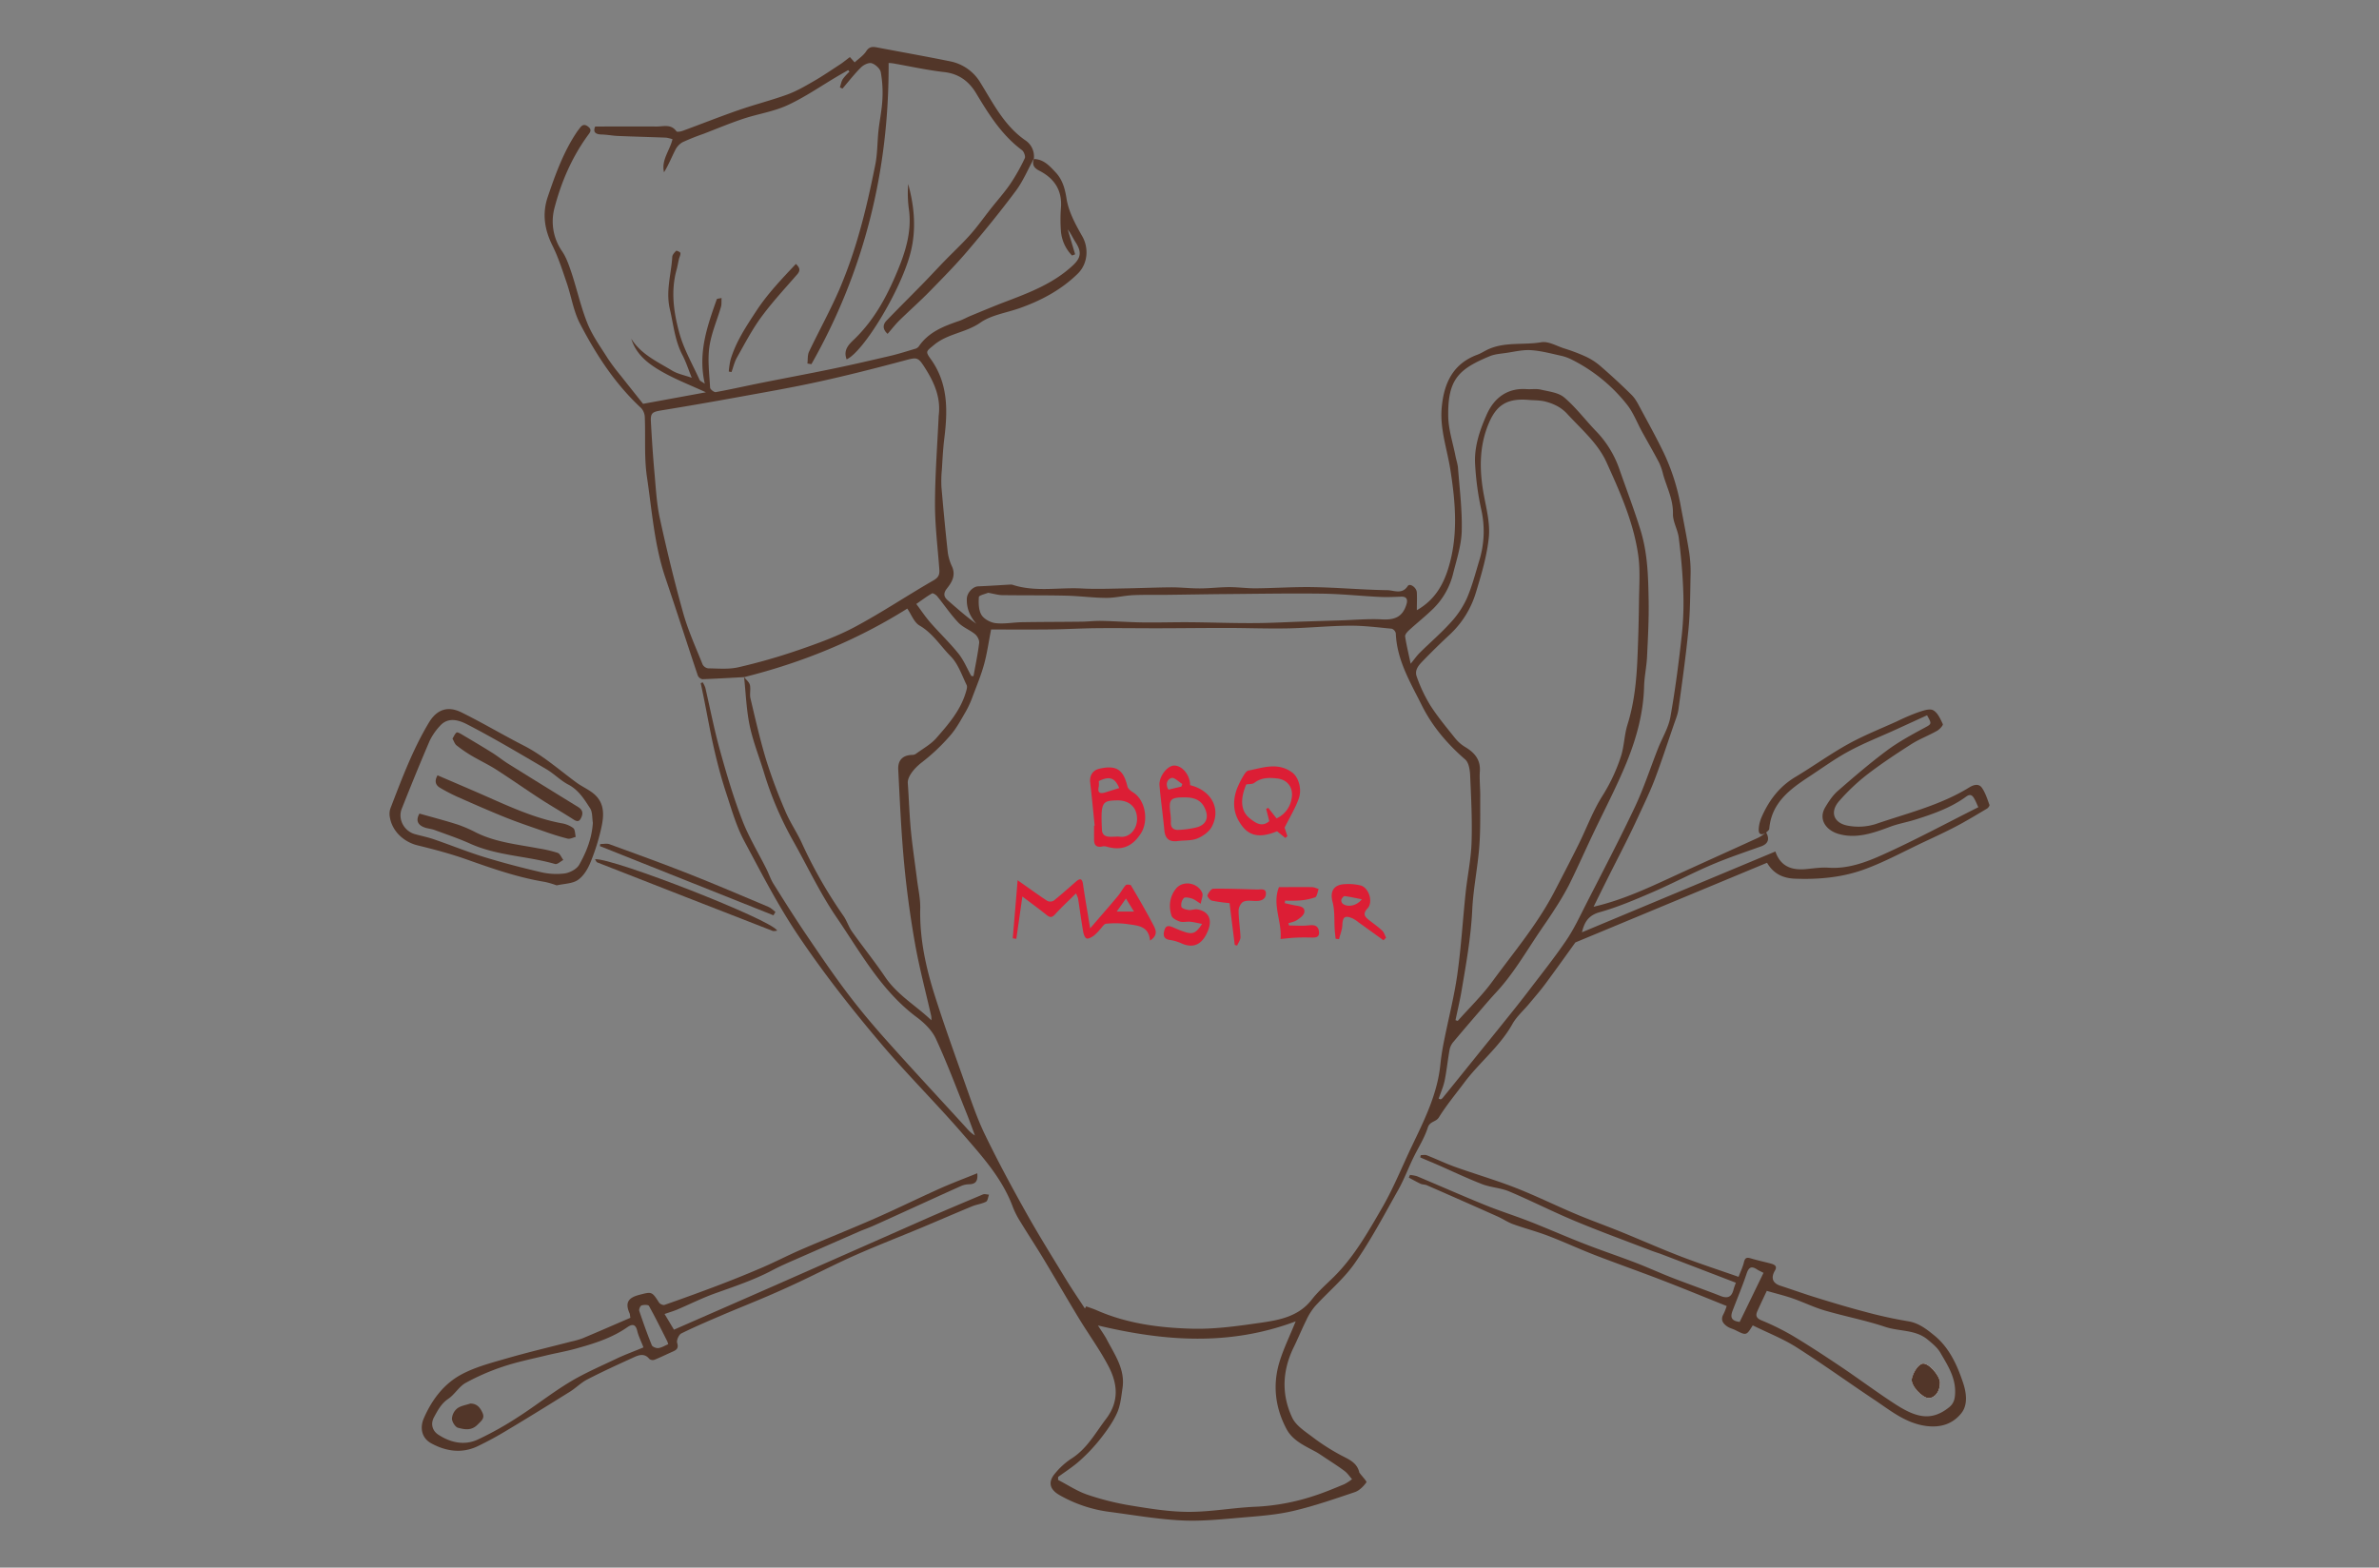 <svg xmlns="http://www.w3.org/2000/svg" viewBox="0 0 1492.75 983.78"><rect x="0" y="0" width="1492.75" height="983.78" fill="#808080" stroke="none"/><defs><style>.cls-1{fill:none;}.cls-2{fill:#523629;}.cls-3{fill:#fff;}.cls-4{fill:#dc1e35;}</style></defs><title>Asset 6</title><g id="Layer_2" data-name="Layer 2"><g id="Layer_1-2" data-name="Layer 1"><rect class="cls-1" width="1492.75" height="983.78"/><g id="tAe4KV"><path class="cls-2" d="M1108.08,522.59c-2.89,1.77-4.77,1.17-4.53-2.42a22.14,22.14,0,0,1,1.72-7.16c4.55-10.55,11.15-19.34,21.26-25.39,11.19-6.7,21.8-14.39,33.19-20.7,9.93-5.49,20.58-9.68,30.93-14.4a133,133,0,0,1,12.67-5.43c3.12-1,7.26-2.62,9.63-1.4,2.84,1.45,4.59,5.49,6.1,8.73.34.72-2,3.31-3.58,4.19-5.27,3-11,5.13-16.12,8.37-9.52,6.08-19,12.34-27.93,19.23a126.42,126.42,0,0,0-17.37,16.47c-6,6.75-3.62,13.82,5.41,15.48a35.87,35.87,0,0,0,17.41-1c19.9-6.83,40.58-11.77,58.77-23,2.75-1.7,6-2.63,8,.3,2.16,3.16,3.33,7,4.68,10.65.2.53-.79,1.9-1.54,2.34-6.36,3.78-12.68,7.63-19.22,11.07-6.81,3.59-13.83,6.81-20.8,10.09-12.46,5.86-24.62,12.57-37.53,17.19-13.65,4.89-28.23,6.19-42.83,5.64-7.37-.27-13.48-2.89-17.63-10l-120.27,50c-5.43,7.52-12,16.77-18.75,25.88-3.24,4.38-6.84,8.49-10.33,12.69s-7.79,7.92-10.41,12.6c-7.88,14.11-20.67,24.05-30.18,36.73-5.43,7.25-11.25,14.27-16,21.92-1.84,2.94-5.63,2.31-6.93,6.36-2.16,6.76-6.18,12.91-9.29,19.39s-5.76,13.53-9.36,19.9c-8.71,15.45-17,31.24-27.13,45.76-6.95,10-16.73,18-25,27.12a38.29,38.29,0,0,0-5.54,8.86c-2.81,5.66-5.2,11.53-8,17.22-7,14.55-7.57,29.47-.7,43.91,2.29,4.82,7.79,8.37,12.35,11.81a134.26,134.26,0,0,0,18,11.58c5.06,2.68,10.34,4.63,11.72,11,0,.14.21.25.31.38,1.46,2,4.54,5.14,4.11,5.73-1.84,2.51-4.42,5.16-7.28,6.13-12.77,4.31-25.57,8.74-38.68,11.81-10.2,2.39-20.83,3.19-31.32,4.07-12.78,1.07-25.66,2.5-38.41,1.89-15.1-.72-30.12-3.36-45.15-5.34a85.12,85.12,0,0,1-31.69-10.55c-6.33-3.63-7.49-8.34-2.58-13.91a45.55,45.55,0,0,1,9.74-8.83c10-6.19,15.22-16.17,22-25.08,8.51-11.18,7.21-22.35,1.4-33.36-5.5-10.42-12.51-20-18.65-30.14-7.45-12.28-14.61-24.74-22-37-4.66-7.73-9.64-15.28-14.34-23a54.62,54.62,0,0,1-4.89-9.49c-6.51-17.75-19-31.51-31-45.38-16.81-19.44-35.12-37.59-51.73-57.19-18.61-22-36.35-44.57-52.43-68.59-12.57-18.79-22.76-38.74-33.36-58.51-4.86-9.08-7.79-19.24-11-29.1-3-9-5.5-18.23-7.65-27.49-2.54-10.92-4.47-22-6.68-33-.64-3.17-1.31-6.34-2-9.51l1.26-.5a17.09,17.09,0,0,1,1.63,3.33c3,13,5.55,26.16,9.11,39,4.11,14.84,8.47,29.68,14,44,4.07,10.66,10.13,20.56,15.26,30.82,1.54,3.09,2.62,6.45,4.44,9.35,6.66,10.64,13.35,21.26,20.38,31.65,8.51,12.55,17,25.11,26.18,37.2,7.85,10.39,16.3,20.38,25,30.1,15.93,17.83,32.25,35.33,48.38,53,1.88,2.06,3.6,4.26,6.42,5.89-1.7-4.54-3.3-9.11-5.11-13.6-6.34-15.75-12.27-31.68-19.38-47.07-2.44-5.28-7.28-10-12.06-13.54-22.27-16.63-35.17-40.52-50.36-62.78-10.49-15.39-18.27-32.13-27.36-48.22a212.19,212.19,0,0,1-18-42.21c-3-9.93-6.94-19.67-9.06-29.79-2.08-9.94-2.41-20.24-3.51-30.38,1.27,1.61,3.2,3.07,3.64,4.88.65,2.68-.28,5.74.36,8.42,3.07,12.93,6,25.94,9.86,38.64a335.42,335.42,0,0,0,12.1,32.34c2.94,7,7.34,13.3,10.45,20.21a289.63,289.63,0,0,0,26,45.4c2.11,3.08,3.23,6.85,5.39,9.89,6.78,9.55,14.16,18.68,20.71,28.38,7.66,11.34,19.42,18,29,27.17a10,10,0,0,0-.32-3.64c-3.39-14.94-7.35-29.78-10-44.85-2.94-16.66-5.23-33.49-6.8-50.34-1.82-19.45-2.66-39-3.66-58.52-.31-6.1,3.06-9.13,9-9.19a4.07,4.07,0,0,0,2.22-.77c4.31-3.19,9.26-5.86,12.71-9.82,7.38-8.44,14.86-17,18.29-28.07.52-1.69,1.32-3.89.68-5.22-3-6.2-5.33-13.27-10-18-6.4-6.46-11.24-14.5-19.56-19.32-3.44-2-5.15-7-7.67-10.62-31.75,19.93-66,33.92-102.36,43-8.74.47-17.47,1-26.2,1.31a4,4,0,0,1-2.87-2.28c-6.86-20.45-13.44-41-20.36-61.42s-8.4-42-11.54-63.08c-1.84-12.36-.84-25.13-1.37-37.7a9,9,0,0,0-2.35-5.75c-16.37-15.13-28.28-33.57-38.41-53.09-4-7.76-5.32-16.91-8.2-25.31-2.7-7.9-5.24-15.95-8.94-23.4-5-10-6.59-20-3-30.62,4.75-14,9.75-27.9,18-40.33.37-.55.73-1.11,1.15-1.62,1.54-1.88,2.8-4.59,5.94-2.35s1.37,3.86-.26,6.12c-9.82,13.64-16.38,28.92-20.59,45.06a32.73,32.73,0,0,0,4.81,27.27c2.76,4.11,4.39,9.09,6,13.86,3.44,10.48,5.81,21.37,9.95,31.55,3.13,7.69,8.18,14.62,12.63,21.72a125.56,125.56,0,0,0,7.9,10.56c5,6.34,10,12.61,14.29,18l39.43-7.23c-9.58-4.42-18.88-8-27.46-12.88s-16.29-10.7-19.4-20.77c6.12,9.81,16.34,14.39,25.62,20,3.49,2.13,7.8,2.91,12.35,4.53-2.09-5.19-3.57-9.9-5.82-14.2-4.76-9.09-5.63-19.07-7.91-28.81-2.67-11.4.84-22,1.51-32.88.08-1.34,1.39-2.75,2.46-3.79.26-.25,2.56.76,2.64,1.36.17,1.2-.61,2.51-.91,3.79-.52,2.21-.86,4.46-1.47,6.65-3.78,13.53-1.81,27.06,1.78,40,2.82,10.16,8.31,19.59,12.68,29.3.27.61,1.22.91,3.22,2.3-4.45-19.52,1.63-36.26,7.53-53,.15-.41,1.45-.41,3-.78-.13,2.18.09,4-.38,5.61-2.43,8.38-6.08,16.56-7.27,25.09-1.17,8.36,0,17.06.46,25.59.06,1,2.53,3,3.58,2.76,9.38-1.69,18.68-3.82,28-5.69,15.3-3.06,30.64-5.89,45.91-9.07,11.94-2.47,23.82-5.24,35.68-8,5.11-1.21,10.12-2.81,15.15-4.31a4.69,4.69,0,0,0,2.51-1.44c6.16-9.18,15.75-12.85,25.58-16.21,2.31-.8,4.46-2.07,6.72-3,7.3-3,14.56-6.09,21.93-8.89,15.1-5.74,30.19-11.44,42.34-22.7,5.44-5,5.86-8.71,1.83-14.88-1.66-2.55-2.84-5.41-4.84-7.88l4.65,15.6-1.93.76a24.75,24.75,0,0,1-7-15.58,97.5,97.5,0,0,1,0-14c1-11.17-4-18.78-13.58-23.67-3.45-1.76-4.68-3.91-3.31-7.5l0,.18c6.19.15,10,4.57,13.67,8.47,4.14,4.45,5.76,9.95,6.76,16.41,1.29,8.24,5.67,16.26,9.91,23.7,4.08,7.16,3.59,17.07-2.92,23.43-10.33,10.1-22.75,16.74-36.24,21.53-8.37,3-17.87,4.29-24.88,9.18-9.08,6.33-20.46,6.83-29,13.94-4.75,4-5.67,3.93-2.17,8.76,11.1,15.32,10.78,32.43,8.59,50-.81,6.52-1.12,13.1-1.53,19.66a73.17,73.17,0,0,0-.25,10.77c1.18,13.77,2.49,27.54,4,41.27a31.79,31.79,0,0,0,2.7,8.77c2.32,5.39-.06,9.61-3.18,13.53-2.33,2.93-2.32,5.18.56,7.65,5.78,5,11.44,10.08,17.79,14.58-4-4.72-6.24-9.71-5.93-15.93.18-3.43,3.69-7.43,7.17-7.55,6.77-.24,13.54-.74,20.3-1.11a4.09,4.09,0,0,1,1.46.23c14.18,4.56,28.77,1.47,43.15,2.23,8.22.44,16.48.17,24.71,0,10.6-.16,21.19-.64,31.78-.72,5.84,0,11.69.71,17.52.68,6.19,0,12.36-.79,18.54-.81,5.58,0,11.15.8,16.72.75,12.2-.11,24.4-1,36.59-.74,15.3.29,30.58,1.68,45.88,1.9,4.13.06,9.27,2.91,12.83-2.6,1.26-2,5.54.88,5.7,4.05.18,3.42,0,6.86,0,11.12,10.82-6.17,16.2-15.23,19.51-25.57,6.59-20.65,4.83-41.61,1.53-62.57-2-12.85-6.58-25.36-5.46-38.64,1.36-16.05,7.3-28,22.42-33.57,2.27-.83,4.32-2.23,6.52-3.25,10.68-5,22.42-2.66,33.57-4.56,4.41-.76,9.53,2.3,14.25,3.84a115.13,115.13,0,0,1,12.66,4.72,40.1,40.1,0,0,1,9.41,5.73q10.49,9,20.37,18.77c2.18,2.14,3.7,5,5.18,7.8,5,9.32,10.17,18.6,14.78,28.13a132.33,132.33,0,0,1,10.8,33.55c1.83,9.89,3.85,19.75,5.41,29.67a82.27,82.27,0,0,1,.8,14.38c-.22,11.14-.2,22.33-1.28,33.4-1.63,16.84-4,33.61-6.31,50.38-.44,3.23-1.78,6.36-2.85,9.49-4,11.58-7.76,23.23-12.1,34.67-3,7.84-6.7,15.39-10.2,23-2.53,5.5-5.18,11-7.88,16.37-3.93,7.89-8,15.73-11.92,23.61-2.78,5.53-5.49,11.08-8.3,16.75,16.37-3.75,31.48-10.5,46.53-17.45,19-8.76,38.07-17.28,57.07-26a32.65,32.65,0,0,0,4.66-3.16c2.41,4.21,1.16,7.2-3.16,8.73-10.49,3.74-21.07,7.29-31.3,11.67-12.45,5.33-24.44,11.74-36.88,17.11-10.85,4.68-21.81,9.37-33.15,12.54-7.71,2.16-9.7,7.12-11.07,12.6L1114,534.36c3.24,9.45,10.24,11.83,19,11.07,4.76-.41,9.58-1.22,14.31-.89,12,.83,23.1-3.25,33.47-7.89,20.53-9.2,40.36-19.94,60.56-30.07-.84-1.82-1.57-3.67-2.53-5.37-1.18-2.08-2.53-3.16-5.07-1.3-9.56,7-20.63,10.87-31.79,14.4-5.27,1.67-10.81,2.6-16,4.55-10.63,4-21.48,7.79-32.71,4.36-7-2.15-12.66-8.77-7.89-16.7,2.18-3.63,4.63-7.36,7.77-10.1,9.95-8.69,20-17.31,30.56-25.21,7.1-5.31,15-9.66,22.79-13.87,5.71-3.08,5.93-2.67,2.7-8.45q-9.86,4.51-19.66,9c-9.84,4.49-20,8.46-29.44,13.58-8.62,4.64-16.59,10.48-24.8,15.86-12.19,8-23.7,16.46-25.1,32.76C1110.13,521,1108.82,521.76,1108.08,522.59ZM621.89,395.05c-1.61,8.18-2.56,15.19-4.43,21.94s-4.59,13.34-7.09,19.93a62,62,0,0,1-4.25,9.43c-3.07,5.23-5.94,10.74-9.9,15.25a121.84,121.84,0,0,1-17.6,16.69c-4.62,3.5-9.34,8.93-9,13.26.73,10.09,1,20.22,2,30.29s2.54,20.22,3.81,30.34c.74,5.88,2.1,11.78,2,17.65-.48,18.74,3.38,36.75,8.95,54.38,5.88,18.64,12.52,37,19.07,55.48,3.86,10.83,7.5,21.83,12.49,32.15,8,16.57,16.75,32.81,25.75,48.87,8.1,14.47,16.9,28.57,25.53,42.74,3.67,6,7.68,11.83,11.53,17.73l.77-1.36c2.24.82,4.53,1.53,6.71,2.49,19.09,8.4,39.48,11,59.91,11.54,14.42.37,29-1.74,43.36-3.81,11.7-1.69,23.47-4,31.58-14.44,4.13-5.32,9.35-9.79,14.15-14.57,12.58-12.55,21.21-27.94,30-43.06,7.15-12.38,12.51-25.78,18.69-38.72,7.89-16.5,16.11-32.87,17.9-51.52a151.73,151.73,0,0,1,2.41-15.11c2.73-13.74,6.26-27.35,8.21-41.19,2.4-17,3.4-34.15,5.21-51.22,1.11-10.51,3.37-21,3.71-31.48.46-14-.26-28.14-.89-42.19-.15-3.41-.85-8-3.1-9.91-11.16-9.71-20.61-20.72-27.19-33.91-7.18-14.42-15.72-28.43-16.36-45.29a4,4,0,0,0-2.52-2.87c-8.88-.84-17.79-2-26.68-1.9-12.77.1-25.52,1.42-38.29,1.68s-25.6-.25-38.4-.27c-14.46,0-28.92.18-43.38.21-12.75,0-25.49-.18-38.23-.06-9.76.09-19.5.68-29.26.79C646.41,395.15,633.88,395.05,621.89,395.05ZM913.28,640.23l1.4.46c7.26-8.17,15.2-15.84,21.63-24.62,13.53-18.48,28.42-36.07,39.05-56.56,5.14-9.9,10.29-19.79,15.24-29.79s8.75-20.44,14.56-29.76a110.63,110.63,0,0,0,12.06-25.7c1.93-6.27,2-13.12,3.94-19.37,4.26-13.55,5.66-27.45,6.27-41.48q.79-18.3,1-36.61c.12-9.41.82-19-.47-28.21-2.89-20.72-11.46-39.82-20-58.63-5.42-11.89-15.75-20.6-24.56-30.21-3.84-4.18-8.44-6.33-13.51-7.69-3.47-.93-7.23-.79-10.86-1.1-13.7-1.17-20,3.64-24.57,14-6.47,14.75-6.28,30.25-3.34,45.93,1.63,8.71,3.95,17.76,3.07,26.36-1.19,11.67-4.63,23.22-8.08,34.52a59.35,59.35,0,0,1-16.49,26.53q-8.15,7.58-15.9,15.54c-2.86,2.95-6.45,6.23-4.77,10.77a93.68,93.68,0,0,0,8.54,18.07c4.68,7.3,10.29,14,15.73,20.8a23.87,23.87,0,0,0,6.19,5.35c5.8,3.51,9.63,7.83,9.15,15.22-.34,5.18.28,10.4.24,15.6-.07,10.55.22,21.13-.59,31.62-1,13.26-3.79,26.4-4.42,39.66-.84,17.62-4,34.84-6.93,52.13C915.83,628.8,914.47,634.5,913.28,640.23ZM589,260.93c1.43-10.91-2.5-20.36-8.18-29.39-4.82-7.66-5.13-7.49-13.66-5.2-17.42,4.66-34.91,9.11-52.52,13s-35.22,6.91-52.87,10.12q-23.11,4.22-46.31,8c-6.51,1.06-7.41,1.65-7,8.12.58,10.27,1.24,20.54,2.17,30.78.88,9.7,1.36,19.55,3.42,29,4.34,19.93,9.14,39.78,14.65,59.41,3.09,11,7.91,21.56,12.17,32.23a4.75,4.75,0,0,0,3.54,2.44c6.28.06,12.79.71,18.81-.67A369.94,369.94,0,0,0,500.86,408c12.15-4.18,24.4-8.59,35.68-14.63,16.82-9,32.72-19.67,49.27-29.19,3.33-1.91,3.82-3.83,3.58-7-1-13.71-2.74-27.43-2.71-41.15C586.73,297.67,588.16,279.3,589,260.93ZM902.73,689.45l1.23.5a5.12,5.12,0,0,0,1.16-.78q11.22-13.84,22.39-27.73c5.7-7.05,11.42-14.07,17.08-21.15,5-6.2,9.94-12.39,14.75-18.7,7.89-10.35,16-20.52,23.32-31.28,5-7.33,8.75-15.45,12.79-23.36,10.27-20.12,20.78-40.13,30.42-60.56,5.61-11.87,9.67-24.47,14.5-36.71,2.59-6.59,6.53-12.9,7.75-19.71,3.09-17.26,5.31-34.7,7.23-52.13a190.88,190.88,0,0,0,.81-27.68c-.4-10.9-1.44-21.79-2.77-32.61-.63-5.14-3.78-10.14-3.67-15.16.22-9-3.88-16.53-6.16-24.68a37.48,37.48,0,0,0-2.55-7.41c-3.42-6.54-7.13-12.92-10.69-19.39-3.15-5.73-5.49-12.1-9.52-17.11a102.87,102.87,0,0,0-34.32-28,30,30,0,0,0-6.89-2.53c-6.3-1.38-12.62-3.12-19-3.52-5.16-.33-10.44,1-15.64,1.75-3.4.49-7,.73-10.09,2-19.56,8.09-26.56,14.54-26.13,37.93.15,8.26,2.92,16.48,4.53,24.71.5,2.58,1.42,5.12,1.61,7.72,1,13.12,2.66,26.28,2.32,39.38-.23,8.85-3.12,17.7-5.33,26.42a46.37,46.37,0,0,1-12.32,22.1c-4.95,4.85-10.41,9.17-15.52,13.85-1.09,1-2.51,2.69-2.34,3.84.81,5.39,2.12,10.71,3.47,17.08,2.54-3.08,4-5.24,5.88-7.05,6.35-6.27,13.17-12.11,19.14-18.72a57.27,57.27,0,0,0,10.12-15c3.35-7.64,5.46-15.84,7.88-23.87a62.29,62.29,0,0,0,1.15-32.67,177.43,177.43,0,0,1-3.7-27.41c-.79-11.14,2.86-21.73,7.23-31.61,4.53-10.24,12.73-16.84,25-16,3,.2,6.11-.36,9,.32,5.08,1.2,11.09,1.81,14.76,5,7.34,6.26,13.22,14.2,20,21.2a64.47,64.47,0,0,1,14.67,24.21c4.39,12.56,9.13,24.92,13.08,37.69,4.55,14.73,4.85,29.42,5.11,44.3.2,11.74-.44,23.51-1,35.25-.3,6.21-1.68,12.38-1.85,18.59-.43,16.6-4.74,32.39-10.89,47.49-6.44,15.8-14.48,30.94-21.77,46.39-4.85,10.26-9.44,20.63-14.49,30.78a181.15,181.15,0,0,1-9.28,15.7c-2.94,4.66-6.14,9.16-9.22,13.73-8.72,12.93-16.55,26.5-27.25,38-2.71,2.92-5.32,5.93-7.92,8.95-6.23,7.23-12.47,14.46-18.6,21.78a11.08,11.08,0,0,0-2.55,4.75c-1.21,6.64-1.88,13.39-3.21,20C905.6,682.13,904,685.75,902.73,689.45ZM813,829.24c-41.29,15.5-81.91,12.62-124.07,2.57,2.48,3.91,4.23,6.28,5.57,8.86,5,9.57,11.59,18.71,9.85,30.4-.79,5.34-1.29,11-3.48,15.78-2.68,5.89-6.64,11.32-10.68,16.45a107.3,107.3,0,0,1-12.79,13.49c-4.15,3.73-8.95,6.76-13.46,10.09,0,.63,0,1.25,0,1.88,6.06,3.13,11.86,7,18.25,9.21a169.57,169.57,0,0,0,27.19,6.82c12.15,2,24.47,4,36.72,4,14,0,27.93-2.66,41.94-3.22a137,137,0,0,0,36.65-6.88c6.39-2.06,12.59-4.69,18.8-7.25a30.46,30.46,0,0,0,4.88-3.15c-1.56-1.74-2.88-3.78-4.71-5.15-3.91-2.94-8.06-5.56-12.14-8.26-2.2-1.46-4.38-3-6.7-4.21-6.7-3.58-13.86-6.89-17.56-13.86-7.07-13.29-8.82-27.56-4.46-42C805.34,846.48,809.21,838.62,813,829.24ZM620,372c-1.79.78-5.7,1.59-5.78,2.69-.27,3.75-.2,8.21,1.65,11.24,1.6,2.62,5.67,4.77,8.87,5.14,5.45.62,11.08-.5,16.64-.59,12.39-.2,24.79-.18,37.18-.33,4.23-.05,8.45-.59,12.67-.49,8.59.18,17.17.83,25.76.95,9.92.14,19.84-.2,29.76-.12,13,.1,26,.61,39.06.55,10.89,0,21.79-.65,32.68-1l22.47-.7c8.76-.27,17.55-1.1,26.27-.63,8,.44,12.77-1.66,15.17-9.06.9-2.76.88-5.41-3.41-5.21-4.45.2-8.93.38-13.38.16-12.05-.6-24.07-1.89-36.11-2.05-20.07-.26-40.15.1-60.23.26-12.39.1-24.77.34-37.16.48-7.1.08-14.22-.12-21.3.22-5.59.28-11.15,1.73-16.72,1.7-8.41-.05-16.8-1.21-25.21-1.4-13.37-.31-26.76-.13-40.14-.33C626.05,373.41,623.39,372.57,620,372ZM609.45,424.2l1.39.13c1.24-6.95,2.71-13.86,3.56-20.85.21-1.74-1.12-4.29-2.56-5.48-3.28-2.71-7.64-4.26-10.51-7.29-4.83-5.09-8.77-11-13.23-16.48-.77-.94-2.7-2.17-3.27-1.84-3.33,1.91-6.41,4.24-9.88,6.64,3.15,4.21,5.77,8.17,8.86,11.71,5.77,6.59,12.16,12.66,17.63,19.48C604.75,414.36,606.82,419.51,609.45,424.2Z"/><path class="cls-2" d="M1099.79,831.76c-4,6.46-4,6.45-10.85,3-1.63-.81-3.49-1.23-5-2.22-2.8-1.88-4.56-4.2-2.5-7.84a32.88,32.88,0,0,0,2-5.09c-14.19-5.69-27.51-11.18-41-16.37-13.91-5.37-28-10.3-41.89-15.68-9.76-3.78-19.26-8.21-29-11.94-7.29-2.79-14.89-4.76-22.23-7.41-3.36-1.21-6.38-3.34-9.67-4.8q-22.15-9.9-44.39-19.6c-1.19-.52-2.67-.37-3.85-.9-2.52-1.17-4.94-2.57-7.4-3.88.22-.56.45-1.11.68-1.67a21.14,21.14,0,0,1,4.47.82c14.29,6,28.46,12.27,42.82,18.1,9.26,3.76,18.84,6.76,28.15,10.41,11.5,4.52,22.82,9.54,34.33,14,10.41,4.07,21,7.6,31.45,11.61,7.84,3,15.49,6.52,23.32,9.57,10.12,3.94,20.38,7.52,30.49,11.49,4.44,1.74,6.86.47,8-4,.45-1.7,1.13-3.35,1.48-4.36-15.55-6-30.78-11.82-46-17.65-2.77-1.06-5.63-1.89-8.4-3-15.62-6-31.37-11.74-46.81-18.2-13.82-5.77-27.19-12.61-41-18.44-5.38-2.26-11.6-2.49-17.06-4.6-9.51-3.68-18.72-8.11-28.07-12.2-3.55-1.55-7.13-3-10.7-4.56l.3-1.42c1.26,0,2.66-.36,3.75.07,6,2.34,11.76,5.14,17.79,7.3,12.55,4.48,25.39,8.22,37.79,13.06,12.68,4.95,24.92,11,37.47,16.3,9.39,4,19,7.39,28.45,11.23,12.63,5.13,25.11,10.68,37.84,15.58,11.8,4.54,23.85,8.45,36.34,12.83,1.19-3.15,2.65-6.1,3.39-9.21.64-2.71,1.73-3.13,4.2-2.4,4.16,1.24,8.41,2.15,12.61,3.27,2.26.61,4.34,1.55,2.62,4.44-2.68,4.51-1.48,7.88,3.39,9.47,7.62,2.48,15.16,5.2,22.81,7.55,10,3.09,20.08,6.14,30.23,8.79a274.68,274.68,0,0,0,27,5.94c6.83,1.07,11.82,5.05,16.67,9,9.33,7.65,14.27,18.54,17.93,29.54,2,5.92,3.3,13.76-1.09,19.22-5.3,6.61-12.76,9.17-21.93,8-13.06-1.73-22.51-9.73-32.72-16.52-16.5-11-32.57-22.62-49.3-33.23C1118.41,840,1109,836.29,1099.79,831.76Zm8.82-21.66c-1.69,3.63-3.9,8.18-5.95,12.81-1.19,2.69-.58,4.34,2.53,5.67a157.64,157.64,0,0,1,19.26,9.46c10.29,6.15,20.33,12.74,30.29,19.42,11.43,7.68,22.47,15.93,34,23.44,12.92,8.4,22.75,11.56,34.3,2.24,3-2.45,3.57-5.24,3.73-8.66.48-9.89-4.71-17.76-9.33-25.69-1.85-3.18-5-5.7-7.91-8.12-7.7-6.4-17.86-5-26.71-8-12.41-4.13-25.37-6.6-37.95-10.28-6.78-2-13.2-5.17-19.89-7.51C1120,813.13,1114.75,811.87,1108.61,810.1Zm-2.06-11.31c-1.7-.89-2.9-1.38-4-2.09-3.55-2.39-5.25-1.49-6.62,2.63-2.61,7.86-5.85,15.51-8.8,23.26-1.69,4.45-.39,6.37,4.46,7C1096.54,819.46,1101.42,809.37,1106.55,798.79Z"/><path class="cls-2" d="M395.27,825.28a4.2,4.2,0,0,0-.17-.95c-2.92-6.45-1.26-9.8,5.78-11.66,8.25-2.19,8.18-2.14,12.68,4.81.58.88,2.52,1.76,3.41,1.44,11.77-4.14,23.5-8.38,35.16-12.84q13.33-5.1,26.47-10.76c8.19-3.55,16.12-7.68,24.31-11.22,15.41-6.64,31-12.85,46.39-19.6,13.52-5.94,26.77-12.49,40.25-18.53,7.55-3.39,15.32-6.29,23.64-9.67.59,5.35-1.39,6.81-5.17,6.91a13,13,0,0,0-4.8,1c-12.75,5.71-25.45,11.54-38.17,17.32-5.83,2.65-11.65,5.33-17.51,7.92-2.84,1.26-5.81,2.26-8.66,3.51q-18.27,8-36.49,16c-6,2.66-12.07,5.17-17.84,8.24-11.36,6-23.49,10.06-35.56,14.36-8.18,2.91-16,6.85-24,10.25-2.38,1-4.88,1.73-8,2.8,2.17,3.61,4,6.66,5.9,9.85,21.55-9.44,42.77-18.71,64-28.05q47.43-20.91,94.84-41.88c11.62-5.11,23.32-10,35-14.94,1.08-.45,2.55.06,3.84.13-.59,1.53-.77,3.87-1.86,4.43-2.73,1.39-6,1.74-8.84,2.92-10.78,4.46-21.48,9.12-32.24,13.62-13.58,5.66-27.32,11-40.77,16.93-11.87,5.25-23.41,11.22-35.15,16.76q-9.9,4.67-20,9c-9.27,4-18.65,7.69-27.92,11.65-8.83,3.78-17.68,7.53-26.28,11.78-1.56.78-3.12,4.32-2.61,5.93,1.08,3.45-.46,4.45-2.94,5.54-3.81,1.68-7.53,3.55-11.39,5.09a3.47,3.47,0,0,1-3.16-.58c-2.89-3.59-6.31-2.55-9.5-1.09-9.88,4.5-19.76,9-29.42,14-3.9,2-7.09,5.32-10.83,7.66-12.85,8-25.74,16-38.74,23.77a214.31,214.31,0,0,1-19.52,10.62c-9.84,4.57-19.73,3-28.86-2-5.86-3.23-7.28-9.54-4.58-15.74,5-11.5,12.47-21.44,23.37-27.35,8.72-4.73,18.7-7.31,28.34-10.1,13.45-3.9,27.1-7.11,40.66-10.63a50.82,50.82,0,0,0,7.09-2c10.08-4.22,20.09-8.6,30.12-12.93Zm8.49,20.29c-1.53-3.94-3.13-7.07-3.92-10.39-1.07-4.5-3.32-4.29-6.32-2.19-9.84,6.87-21.13,10.29-32.49,13.44-6.15,1.71-12.47,2.76-18.67,4.28-8.95,2.18-18,4-26.73,6.94a141,141,0,0,0-23.44,10.2c-4.19,2.31-6.86,7.26-10.91,10-4.43,3-6.57,7.19-8.94,11.52s-.92,8.57,2.54,10.88c7.57,5,16.3,7.1,24.86,3.19a205.47,205.47,0,0,0,25.07-14c11.11-7.1,21.5-15.37,32.77-22.16,9.4-5.67,19.59-10,29.53-14.77C392.42,850,398,848,403.76,845.57Zm15.57-2c-.46-1.31-.54-1.63-.69-1.93-3.75-7.4-7.41-14.86-11.44-22.11-.44-.78-3.24-.75-4.67-.27-.8.26-1.72,2.46-1.41,3.39,2.42,7.27,5,14.49,7.88,21.58.42,1,2.85,2,4.17,1.77C415.32,845.67,417.33,844.39,419.33,843.55Z"/><path class="cls-2" d="M648.66,99.64c-3.7,6.74-6.69,14-11.25,20.12-9.67,13-19.9,25.53-30.39,37.84-7.48,8.79-15.62,17-23.71,25.29-6.13,6.26-12.71,12.07-19,18.22-2.58,2.55-4.8,5.45-7.36,8.4-3.1-2.76-3.2-5.66-.68-8.29,7.54-7.86,15.3-15.52,22.92-23.32,4.51-4.61,8.87-9.37,13.37-14,5.4-5.57,11.11-10.86,16.26-16.65,4.59-5.16,8.58-10.85,12.87-16.28,4.09-5.18,8.53-10.12,12.24-15.55a122.09,122.09,0,0,0,9.09-16.12c.57-1.19-.54-4.16-1.78-5.09-12.67-9.43-20.79-22.43-28.73-35.65-4.52-7.52-10.79-12.28-20.1-13.33C581.67,44,571,41.62,560.3,39.76a23.71,23.71,0,0,0-2.72-.22c.33,67.54-15.31,130.56-48.45,189l-2.5-.41c.31-2.48,0-5.25,1-7.39,6.27-13.17,13.4-26,19.15-39.33a294.34,294.34,0,0,0,12.49-35.71c4-13.93,7.09-28.11,9.94-42.31,1.4-6.94,1.25-14.18,2-21.26.71-6.54,2.12-13,2.46-19.6a73.21,73.21,0,0,0-1-17.19c-.43-2.26-3.39-4.95-5.73-5.66-1.85-.56-5.09,1-6.73,2.67-4.15,4.12-7.75,8.79-11.57,13.24L527,54.83c.59-1.76.9-3.7,1.85-5.24A33.81,33.81,0,0,1,533,45l-.78-1c-2.17,1.25-4.36,2.48-6.52,3.75C515.19,53.92,505.08,61,494.07,66.06c-8.7,4-18.58,5.44-27.78,8.5-8.41,2.81-16.6,6.25-24.88,9.44a140.61,140.61,0,0,0-13.22,5.29,11.72,11.72,0,0,0-4.54,5c-2.34,4.58-4.23,9.38-7,13.82-1.82-7.73,3.6-13.52,5.32-20.73a22.62,22.62,0,0,0-4-1c-10.06-.39-20.14-.64-30.21-1.06-3.47-.15-6.92-.84-10.39-.92-4.4-.11-5.17-2.08-3.92-5,13.14,0,25.87-.07,38.61,0,4.27,0,9-1.72,12.38,3,.42.58,2.79.14,4.07-.34,11.71-4.3,23.3-8.92,35.07-13,10.09-3.51,20.5-6.11,30.53-9.77,5.79-2.12,11.24-5.32,16.62-8.42,5.66-3.27,11.08-7,16.55-10.56,1.92-1.26,3.68-2.76,6-4.49l3,3.33c2.44-2.28,5.48-4.25,7.25-7,2.22-3.47,4.85-2.75,7.78-2.19,15,2.83,30.07,5.52,45,8.55a28.56,28.56,0,0,1,18.9,13.44c8.05,13,14.87,26.8,28,36a12.15,12.15,0,0,1,5.46,12S648.66,99.64,648.66,99.64Z"/><path class="cls-2" d="M349.3,555.63a57.12,57.12,0,0,0-7.33-2.16c-17-2.78-33.06-8.4-49.18-14.12-10.05-3.56-20.43-6.3-30.8-8.84-8.68-2.13-15.92-8.88-17.36-17.63a10.81,10.81,0,0,1,.3-5.43c7.1-18.44,14-37,24.21-54,4.93-8.2,11.79-10.64,20.35-6.41,13.19,6.5,25.85,14.06,38.95,20.76C340.6,474,350.71,483,361.56,491c3.55,2.63,7.77,4.4,11.11,7.22,7.31,6.18,6.21,14.54,4.37,22.49a131.19,131.19,0,0,1-6.75,21c-1.66,4-4.3,8.24-7.74,10.56S354.3,554.5,349.3,555.63ZM372,516.33c-.51-3.05-.17-6.66-1.71-9.05-3.67-5.68-7.23-11.53-13.75-14.94-4.9-2.57-8.9-6.8-13.69-9.61-16.34-9.59-32.64-19.29-49.43-28-5.14-2.68-12.1-5.19-17.44.91a37.26,37.26,0,0,0-6.42,9.37c-6.05,14.09-11.83,28.3-17.48,42.55-2.58,6.53,1.48,14,8.21,15.9,4,1.11,8,1.9,11.89,3.23,10.4,3.57,20.6,7.73,31.1,11,11.78,3.63,23.74,6.77,35.75,9.56a42.36,42.36,0,0,0,15.2.91c3.34-.46,7.63-2.72,9.21-5.48C368,534.61,371.43,525.94,372,516.33Z"/><path class="cls-2" d="M531.24,225.52c-2.49-6.39,2.14-10,5.29-13.11,12.16-11.89,20-26.5,26.36-41.76,5.27-12.54,9.46-25.66,7.35-39.81a72.65,72.65,0,0,1-.37-15.33c4,14.53,5.2,29.25,1.24,43.94C564.83,182.75,541.86,220.71,531.24,225.52Z"/><path class="cls-2" d="M487.67,584.05c-1,.07-2.08.45-2.86.15q-55.08-21.41-110.09-43c-.57-.22-.85-1.18-1.38-2C384.83,538.36,484.84,577.51,487.67,584.05Z"/><path class="cls-2" d="M485.32,574.42,376.43,531l.18-1.29c1.95,0,4.1-.54,5.82.09,16.69,6.08,33.39,12.12,49.91,18.64,16.74,6.61,33.28,13.71,49.86,20.69,1.62.68,2.92,2.09,4.37,3.17C486.15,573,485.73,573.71,485.32,574.42Z"/><path class="cls-2" d="M457.29,233.18a50.49,50.49,0,0,1,1.07-7.31c3.32-11.26,9.71-20.83,16.1-30.58,7.15-10.94,16-20.14,24.94-29.66,2.45,2.32,3,4.09.78,6.6-7.66,8.81-15.65,17.41-22.54,26.8-5.81,7.93-10.38,16.77-15.24,25.36-1.57,2.79-2.3,6.06-3.41,9.11Z"/><path class="cls-3" d="M1217.26,867.57c-.09-4.49-7.8-13.23-11.38-11.67-2.94,1.28-5.41,5.79-6.21,9.29-1,4.34,6.8,12.32,10.64,12.19C1214.36,877.25,1217.38,873,1217.26,867.57Z"/><path class="cls-4" d="M721.61,590.27c-.81-9.43-8-9.35-14-10.32a56.66,56.66,0,0,0-13.59-.24c-1.37.12-2.58,2.34-3.85,3.63a29.74,29.74,0,0,1-3.83,3.86c-1.36.95-3.56,2.23-4.56,1.72-1.21-.61-1.9-2.89-2.18-4.55-1.17-6.82-2.09-13.69-3.15-20.53a19.89,19.89,0,0,0-1.31-3.17c-4.7,4.66-9.12,8.73-13.15,13.17-2,2.19-3.28,2-5.36.3-4.55-3.67-9.3-7.11-15.12-11.51-1.39,9.75-2.59,18.14-3.79,26.53l-2.26-.29c1-11.67,2-23.34,3.07-36.46,7.14,5,12.81,9.16,18.68,13a4.37,4.37,0,0,0,4-.21c4.77-3.82,9.32-7.92,13.93-11.93,2.49-2.17,3.87-2.1,4.42,1.64,1.26,8.69,2.79,17.34,4.49,27.68,6.37-7.4,12-13.81,17.44-20.33,1.78-2.13,3.06-4.71,4.9-6.78.48-.54,3-.36,3.29.22,4.82,8.17,9.61,16.38,14,24.79C725.09,583.26,727,586.83,721.61,590.27ZM706.5,563.89l-5.8,8.18h10.85Z"/><path class="cls-4" d="M686.87,518.18c-.92-9-1.74-18-2.8-27-.52-4.37,1.5-7.78,5.7-8.75,10.64-2.46,15.13.48,17.66,11.13.34,1.44,2.11,2.81,3.54,3.7,7.87,4.88,9.86,18,4.9,25.74-5.52,8.63-12.48,11.06-21.91,8.2a6.41,6.41,0,0,0-2.78.11c-3.28.53-4.65-1.08-4.68-4.14s0-6,0-9Zm14-15.89c-9.31.18-10.26,1.06-9.44,18.44.3,6.31,7.38,3.84,11.25,4.37,6.14.83,10.94-4.93,10.79-11.39C713.32,506.49,708.51,502.13,700.88,502.29Zm1.38-7.74c-2.65-6.5-6.12-7.67-12.81-4.34a14.62,14.62,0,0,1,0,3.37c-.95,4,.82,4.73,4.22,3.67Z"/><path class="cls-4" d="M746.79,492.75c13.33,3.26,19.56,14.84,13.57,26.06-1.72,3.23-5.61,6-9.13,7.41-3.68,1.49-8.11,1.06-12.2,1.59-5.19.68-7.92-1.33-8.43-6.72-.88-9.39-2.23-18.73-3.05-28.13-.5-5.72,5-12.62,9.37-12.52C741.91,480.55,746.7,486.38,746.79,492.75Zm-3.08,7.66c-9.52-.06-10.52,1.11-9.27,10.56a38.58,38.58,0,0,1,.22,5.48c0,3.33,2.14,4.48,4.82,4.36a59.76,59.76,0,0,0,10.82-1.45c6.09-1.44,8.24-5.54,6.17-11S750.6,500.46,743.71,500.41Zm-2.42-6.8c.19-.53.38-1.07.58-1.61-2.29-1.38-5-4.25-6.77-3.77-2.65.71-4.09,3.93-1.91,7.33Z"/><path class="cls-4" d="M806.05,519.4c.3.91,1,3.14,1.77,5.36l-1.36,1.08c-1.71-1.38-3.41-2.77-5.14-4.18-14.36,6-20,.42-24.09-6.57-3.59-6.19-3.6-13.31-1.07-20.12a54.79,54.79,0,0,1,4.22-8.38c.71-1.22,1.83-2.81,3-3,9.24-1.86,18.59-5.39,27.53,1.27,3.72,2.77,6.25,10.11,4,16.39C812.76,507.22,809.33,512.79,806.05,519.4ZM801,513.59a16.41,16.41,0,0,0,9.37-12.06c1.48-6.76-2.08-12.25-9.07-13-4.91-.54-9.88-.63-14.24,2.76-1.16.9-3.21.66-5.07,1-4,9.45-3.44,16.87,2.26,21.33,3.56,2.79,7.5,5.77,12.18,1.71l-1.95-7.71,1.3-.63Z"/><path class="cls-4" d="M753.43,567.15c-2.49-1.51-3.93-2.74-5.59-3.26s-4.25-1.07-5.09-.24a6.42,6.42,0,0,0-1.45,5.44c.3,1.07,3,1.8,4.69,2s3.61-.7,5.3-.41c6.93,1.18,9.62,6.18,6.67,13.41-2.56,6.28-7.11,11.93-16.21,8.12a28.37,28.37,0,0,0-7.53-2.31c-4.69-.53-4.34-3.79-3.45-6.53,1.11-3.42,3.9-2,6.24-1a62.47,62.47,0,0,0,7.25,2.77c4.5,1.2,6.46.18,10-5.33-2.78-.53-5.11-1.13-7.47-1.36-2.13-.21-4.46.5-6.41-.11s-4.76-2-5.29-3.68c-1.88-5.89-1.14-12,2.72-16.87,4.32-5.48,13.67-4,16.53,2.5C755.09,561.92,753.87,564.4,753.43,567.15Z"/><path class="cls-4" d="M808.87,580.81c4.17,0,8.38.38,12.49-.11,3.41-.4,5.73.22,6.24,3.75.58,4.08-2.34,4-5.18,3.91-3.16-.07-6.33-.07-9.49.08-3,.14-5.91.52-9.42.84,1-10.9-5.41-21.51-1-32.55,7.21,0,13.94-.07,20.67,0,1.42,0,2.82.76,4.24,1.17-.71,1.81-1,4.72-2.2,5.22a37.09,37.09,0,0,1-10.05,2,85.68,85.68,0,0,1-8.78.06c-.09.54-.18,1.07-.26,1.6,2.51.55,5,1.2,7.54,1.6s5.47,1.16,4.69,4.35c-.43,1.81-2.67,3.43-4.45,4.62-1.58,1.07-3.64,1.42-5.49,2.08C808.56,579.9,808.71,580.36,808.87,580.81Z"/><path class="cls-4" d="M868.09,590.09c-5.25-3.78-10.5-7.58-15.76-11.35a20.07,20.07,0,0,0-3.71-2.43c-4.82-2-6.13-.85-6.34,4.24-.12,3-1.35,5.89-2.08,8.83l-2.13-.26c-.19-1.83-.45-3.66-.57-5.49-.4-5.87.14-12-1.34-17.55-1.91-7.19,1.12-11,7.94-11.24a32.78,32.78,0,0,1,9.7.85c5.14,1.44,8,10.41,4.29,14.38-3.36,3.61-1.58,5.36,1.15,7.5s5.56,4.12,8.06,6.48c1.16,1.09,1.64,2.9,2.42,4.39Zm-13.57-25.72c-3.6-.71-7.18-1.55-10.81-2-.62-.08-1.77,1.32-2.06,2.23a3,3,0,0,0,.86,2.54C845.36,569.4,851,568.77,854.52,564.37Z"/><path class="cls-4" d="M771.5,566.76a99.49,99.49,0,0,1-11.07-1.54c-1.21-.3-3.06-2.64-2.79-3.34.65-1.67,2.36-4.13,3.68-4.15,9.17-.14,18.35.26,27.53.49,2.35.06,5.79-1,5.45,2.94-.31,3.58-3.43,4.36-6.73,4.26-2.52-.07-5.4-.51-7.47.51-1.56.77-2.93,3.61-2.92,5.51,0,5.59,1,11.15,1.18,16.74,0,1.72-1.36,3.49-2.1,5.23l-1.49-.4C773.68,584.31,772.6,575.61,771.5,566.76Z"/><path class="cls-2" d="M1217.26,867.57c.12,5.41-2.9,9.68-7,9.81-3.84.13-11.62-7.85-10.64-12.19.8-3.5,3.27-8,6.21-9.29C1209.46,854.34,1217.17,863.08,1217.26,867.57Z"/><path class="cls-2" d="M295.11,880.82c4.32,0,6.27,2.74,7.67,5.88,1.57,3.49-.91,5.1-3.14,7.38-3.84,3.93-8.2,3-12.25,1.94-1.73-.45-3.74-3.69-3.8-5.71a9.06,9.06,0,0,1,3.32-6.44C289.14,882.19,292.33,881.78,295.11,880.82Z"/><path class="cls-2" d="M283.92,463.54c.95-1.53,1.49-3,2.54-3.82.47-.36,2.06.44,3,1,6.49,3.84,13,7.69,19.38,11.68,3.47,2.17,6.65,4.78,10.11,6.94q21.78,13.59,43.65,27c2.72,1.67,3.52,3.62,2.17,6.64-1.23,2.75-2.53,2.82-5,1.25-6.78-4.39-13.81-8.37-20.58-12.76-9.38-6.09-18.53-12.55-27.95-18.58-5-3.19-10.39-5.69-15.48-8.72a83.31,83.31,0,0,1-9.34-6.45C285.3,466.81,284.81,465.08,283.92,463.54Z"/><path class="cls-2" d="M274.55,486.56c10.09,4.35,20.06,8.58,30,12.95,15.54,6.85,31,14,47.85,17.15a16.69,16.69,0,0,1,7.29,3c1.22,1,1.09,3.64,1.57,5.54-1.7.41-3.57,1.48-5.08,1.1-5.24-1.33-10.39-3-15.51-4.82-7.93-2.75-15.89-5.44-23.67-8.56-9.91-4-19.7-8.3-29.46-12.63a111.18,111.18,0,0,1-11.43-5.9C273,492.55,272.64,489.84,274.55,486.56Z"/><path class="cls-2" d="M263.21,510.58c8.35,2.37,16.27,4.42,24,6.9a86.18,86.18,0,0,1,11.65,5.06c12.33,6.09,25.86,7.37,39.08,9.89a79.14,79.14,0,0,1,12,2.8c1.51.54,2.36,2.92,3.51,4.47-1.73.89-3.78,2.91-5.14,2.52-17.54-5.06-36.26-5.11-53.2-12.73-7.29-3.28-14.91-5.84-22.42-8.61-2.12-.78-4.5-.89-6.6-1.71C261.86,517.51,260.89,514.55,263.21,510.58Z"/></g></g></g></svg>
